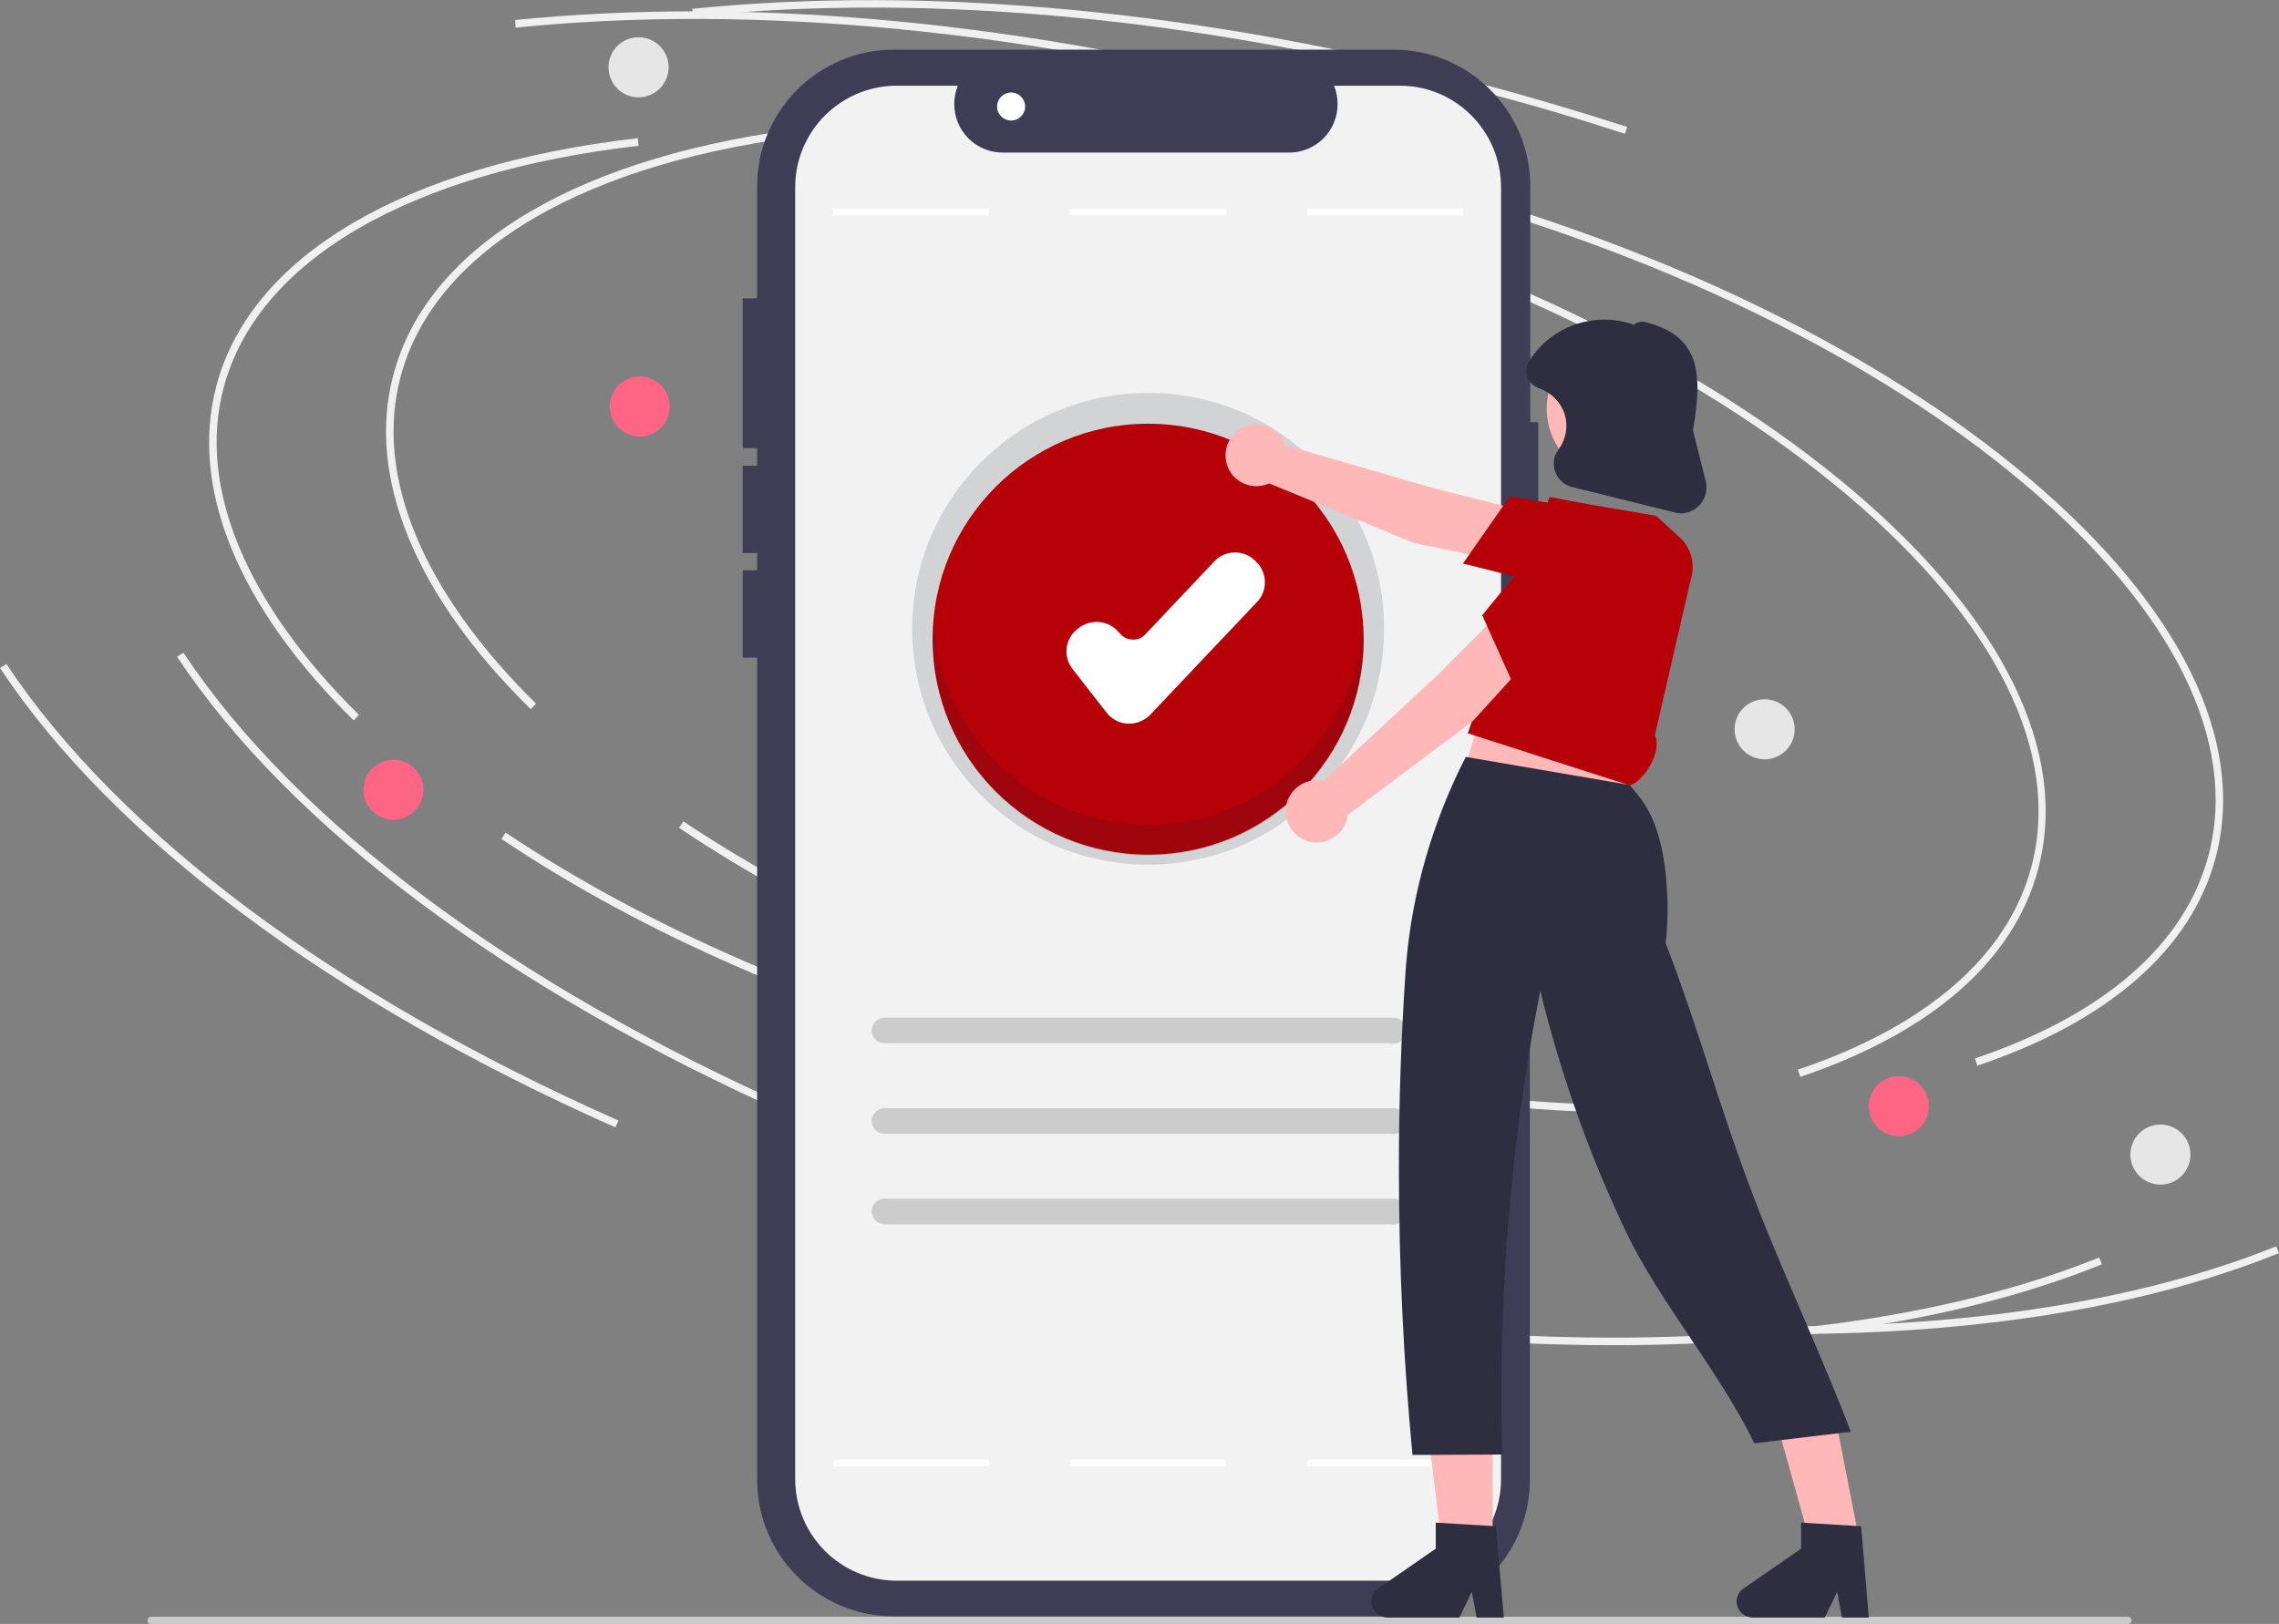 <?xml version="1.0" encoding="utf-8"?>
<!-- Generator: Adobe Illustrator 26.0.3, SVG Export Plug-In . SVG Version: 6.00 Build 0)  -->
<svg version="1.1" id="bestil_x5F_header" xmlns="http://www.w3.org/2000/svg" xmlns:xlink="http://www.w3.org/1999/xlink" x="0px"
	 y="0px" viewBox="0 0 568.9 405.5" style="enable-background:new 0 0 568.9 405.5;" xml:space="preserve">
<rect x="0" y="0" width="568.9" height="405.5" fill="#808080" stroke="none"/>
<style type="text/css">
	.st0{fill:#CCCCCC;}
	.st1{fill:#F0F0F0;}
	.st2{fill:#FD6584;}
	.st3{fill:#E6E6E6;}
	.st4{fill:#3F3D56;}
	.st5{fill:#F2F2F2;}
	.st6{fill:#FFFFFF;}
	.st7{fill:#D1D3D4;}
	.st8{fill:#B60109;}
	.st9{opacity:0.16;fill:#231F20;enable-background:new    ;}
	.st10{fill:#FFB8B8;}
	.st11{fill:#2F2E41;}
</style>
<path id="Path_2960" class="st0" d="M37.7,405.5h493.5c0.5,0,0.9-0.4,0.9-0.9s-0.4-0.9-0.9-0.9H37.7c-0.5,0-0.9,0.4-0.9,0.9
	S37.2,405.5,37.7,405.5z"/>
<path id="Path_945" class="st1" d="M132.5,177.1c-28.9-28.4-41.1-58.1-34.3-83.5c8.6-32.6,47-55.2,105.2-61.9l0.2,1.9
	c-57.4,6.6-95.2,28.7-103.6,60.5c-6.6,24.7,5.5,53.7,33.8,81.6L132.5,177.1z"/>
<path id="Path_946" class="st1" d="M411,277.9c-36,0-75.2-5.4-114-15.6c-48.1-12.7-92.2-31.9-127.5-55.6l1.1-1.6
	c35.2,23.5,79,42.6,126.9,55.3c43.3,11.5,86.9,16.8,126.1,15.4l0.1,1.9C419.4,277.8,415.2,277.9,411,277.9z"/>
<path id="Path_947" class="st1" d="M493.6,266.1l-0.6-1.8c32.2-10.9,52.4-28.4,58.3-50.7c7.5-28.4-8.8-61.3-45.9-92.7
	c-37.3-31.5-91.1-57.7-151.5-73.7l0.5-1.8c60.6,16.1,114.7,42.4,152.2,74.1c37.7,31.9,54.2,65.5,46.5,94.6
	C547,237,526.5,255,493.6,266.1z"/>
<path id="Path_948" class="st1" d="M197.8,278.7C127,247.3,72.5,206.6,44.2,164l1.6-1c28.1,42.3,82.3,82.8,152.8,114L197.8,278.7z"
	/>
<path id="Path_949" class="st1" d="M446.6,333.1c-7.3,0-14.7-0.2-22.3-0.5l0.1-1.9c56.3,2.4,106.1-4.3,143.8-19.5l0.7,1.7
	C536,326.2,494.1,333.1,446.6,333.1z"/>
<path id="Path_950" class="st1" d="M405.6,33.4c-11.7-3.8-23.7-7.4-35.8-10.5C300.6,4.6,232.5-2,173,4.1l-0.2-1.9
	c59.8-6,128,0.5,197.5,18.9c12.1,3.2,24.1,6.8,35.9,10.6L405.6,33.4z"/>
<path id="Path_951" class="st1" d="M88.3,179.9c-28.9-28.4-41-58.1-34.3-83.5c8.6-32.6,47-55.2,105.2-61.9l0.2,1.9
	C102,43,64.2,65.1,55.8,96.9c-6.5,24.7,5.5,53.7,33.8,81.6L88.3,179.9z"/>
<path id="Path_952" class="st1" d="M366.7,280.7c-36,0-75.2-5.4-114-15.6c-48.1-12.7-92.2-31.9-127.5-55.6l1-1.6
	c35.2,23.5,79,42.6,126.9,55.3c43.3,11.5,86.9,16.8,126.1,15.4l0.1,1.9C375.2,280.6,371,280.7,366.7,280.7z"/>
<path id="Path_953" class="st1" d="M449.4,268.9l-0.6-1.8c32.2-10.9,52.4-28.4,58.3-50.7c7.5-28.4-8.8-61.3-45.9-92.7
	C423.8,92.2,370,66,309.6,50l0.5-1.8c60.6,16,114.7,42.4,152.2,74.1c37.7,31.9,54.2,65.5,46.5,94.6
	C502.8,239.8,482.2,257.8,449.4,268.9z"/>
<path id="Path_954" class="st1" d="M153.6,281.5C82.8,250.1,28.2,209.4,0,166.8l1.6-1c28.1,42.3,82.3,82.8,152.8,114L153.6,281.5z"
	/>
<path id="Path_955" class="st1" d="M402.4,335.9c-7.3,0-14.7-0.2-22.3-0.5l0.1-1.9c56.3,2.5,106.1-4.3,143.8-19.5l0.7,1.7
	C491.8,329,449.9,335.9,402.4,335.9z"/>
<path id="Path_956" class="st1" d="M361.4,36.2c-11.7-3.8-23.7-7.4-35.8-10.5C256.3,7.4,188.3,0.9,128.7,6.9L128.6,5
	c59.8-6,128.1,0.5,197.5,18.9c12.1,3.2,24.1,6.8,35.9,10.6L361.4,36.2z"/>
<circle id="Ellipse_294" class="st2" cx="159.7" cy="101.5" r="7.5"/>
<circle id="Ellipse_294_00000021801282156564641110000003494361997266635175_" class="st2" cx="474" cy="276.2" r="7.5"/>
<circle id="Ellipse_294-2" class="st2" cx="98.2" cy="197.2" r="7.5"/>
<circle id="Ellipse_295" class="st3" cx="440.5" cy="182.1" r="7.5"/>
<circle id="Ellipse_295_00000075147762465646503760000002980103888419728043_" class="st3" cx="539.3" cy="288.3" r="7.5"/>
<circle id="Ellipse_296" class="st3" cx="159.4" cy="16.8" r="7.5"/>
<path id="Path_977" class="st4" d="M384.1,105.4h-2.1V46.5c0-18.8-15.3-34.1-34.1-34.1l0,0H223.1c-18.8,0-34.1,15.3-34.1,34.1
	c0,0,0,0,0,0l0,0v323c0,18.8,15.3,34.1,34.1,34.1h0h124.7c18.8,0,34.1-15.3,34.1-34.1l0,0V147.3h2.1V105.4z"/>
<path id="Path_978" class="st5" d="M374.7,46.8v322.5c0,14.1-11.4,25.4-25.4,25.4l0,0H223.9c-14.1,0-25.4-11.4-25.4-25.4l0,0l0,0
	V46.8c0-14.1,11.4-25.4,25.4-25.4l0,0h15.2c-2.5,6.2,0.4,13.2,6.6,15.8c1.5,0.6,3.1,0.9,4.6,0.9h71.5c6.7,0,12.1-5.4,12.1-12.1
	c0-1.6-0.3-3.2-0.9-4.6h16.3C363.3,21.3,374.7,32.7,374.7,46.8L374.7,46.8L374.7,46.8z"/>
<rect id="Rectangle_311" x="208" y="52.1" class="st6" width="38.9" height="1.7"/>
<rect id="Rectangle_312" x="267.1" y="52.1" class="st6" width="38.9" height="1.7"/>
<path id="Path_979" class="st0" d="M347.5,260.5H220.8c-1.8,0-3.2-1.5-3.2-3.2s1.5-3.2,3.2-3.2h126.8c1.8-0.1,3.3,1.3,3.4,3.1
	c0.1,1.8-1.3,3.3-3.1,3.4H347.5z"/>
<path id="Path_980" class="st0" d="M347.5,283.1H220.8c-1.8,0-3.2-1.5-3.2-3.2s1.5-3.2,3.2-3.2h126.8c1.8-0.1,3.3,1.3,3.4,3.1
	c0.1,1.8-1.3,3.3-3.1,3.4H347.5z"/>
<path id="Path_981" class="st0" d="M347.5,305.7H220.8c-1.8,0-3.2-1.5-3.2-3.2s1.5-3.2,3.2-3.2h126.8c1.8-0.1,3.3,1.3,3.4,3.1
	c0.1,1.8-1.3,3.3-3.1,3.4H347.5z"/>
<rect id="Rectangle_313" x="326.3" y="52.1" class="st6" width="38.9" height="1.7"/>
<rect id="Rectangle_314" x="208" y="364.5" class="st6" width="38.9" height="1.7"/>
<rect id="Rectangle_315" x="267.1" y="364.5" class="st6" width="38.9" height="1.7"/>
<rect id="Rectangle_316" x="326.3" y="364.5" class="st6" width="38.9" height="1.7"/>
<circle id="Ellipse_297" class="st7" cx="286.6" cy="157" r="58.9"/>
<circle id="Ellipse_298" class="st8" cx="286.6" cy="159.6" r="53.8"/>
<path id="Path_982" class="st6" d="M281.9,180.7h-0.4c-2.1-0.1-4-1.1-5.3-2.8l-8.5-10.9c-2.4-3.1-1.8-7.6,1.3-10l0.3-0.2
	c3.1-2.4,7.6-1.9,10.1,1.2c0.8,1,1.9,1.6,3.2,1.7c1.3,0.1,2.5-0.4,3.3-1.3l17.2-18.2c2.7-2.9,7.3-3,10.1-0.3l0.3,0.3
	c2.9,2.7,3,7.3,0.3,10.1l-26.7,28.2C285.7,179.9,283.8,180.7,281.9,180.7L281.9,180.7z"/>
<rect id="Rectangle_317" x="185.4" y="74.5" class="st4" width="7" height="37.4"/>
<rect id="Rectangle_318" x="185.4" y="116.3" class="st4" width="7" height="21.8"/>
<rect id="Rectangle_319" x="185.4" y="142.4" class="st4" width="7" height="21.8"/>
<circle id="Ellipse_299" class="st6" cx="252.4" cy="26.6" r="3.5"/>
<path id="Path_983" class="st9" d="M286.6,205.9c-28.2,0-51.6-21.8-53.6-49.9c-0.1,1.2-0.1,2.5-0.1,3.8c0,29.7,24.1,53.8,53.8,53.8
	c29.7,0,53.8-24.1,53.8-53.8c0-1.3-0.1-2.5-0.1-3.8C338.2,184.1,314.8,206,286.6,205.9z"/>
<path id="Path_984" class="st10" d="M362.4,203l42.6,1.7l5.2-28.7l-36.5-11.3L362.4,203z"/>
<path id="Path_985" class="st10" d="M378.5,140.8l0.4-13.6l-20.7-5.2L321,111.2c-1.4-4-5.7-6.2-9.8-4.9c-4,1.4-6.2,5.7-4.9,9.8
	s5.7,6.2,9.8,4.9c0.3-0.1,0.5-0.2,0.7-0.3l36.2,14.9L378.5,140.8z"/>
<path id="Path_986" class="st8" d="M365.2,140.7l11.6-16.6h0.3c0.2,0,18.4,2.5,30.4,6c2.7,0.7,5,2.6,6.2,5.1
	c1.8,3.6,1.2,7.9-1.4,10.9c-2.6,3.3-6.9,4.7-11,3.7L365.2,140.7z"/>
<path id="Path_987" class="st10" d="M372.5,392.1h-11.8l-5.6-45.6h17.5V392.1z"/>
<path id="Path_988" class="st10" d="M464.6,387l-11.7,1.8l-12.4-44.3l15.3-2.6L464.6,387z"/>
<path id="Path_989" class="st11" d="M406.8,196l-40.9-7l-1.5,3c-7.8,16.2-12.5,33.7-13.6,51.6c-1,15.1-1.6,31.1-1.6,47.8
	c0,25.9,1.3,50,3.4,71.9l22.4-0.1c-0.6-23.3,0.2-46.5,2.6-69.7c1.7-16.5,4.1-31.9,6.9-46.1c5.1,20.9,12.3,41.2,21.6,60.6
	c7.9,16.6,24,35.8,31.8,52.4l24.1-2.9c-6.3-16.8-17.6-41.2-24-58c-9.1-23.8-13.1-40.1-22.2-64c0.5-4.5,0.6-9,0.3-13.6
	c-0.4-7.5-2-16.6-6.6-22.6L406.8,196z"/>
<path id="Path_990" class="st8" d="M413.1,183.6c2,3.8-2.8,11.7-6.3,12.5l-40.4-13l20.4-59l10.2,1.9l16.4,2.8l5.8,5.3
	c3,2.7,4.1,6.9,2.8,10.8L413.1,183.6z"/>
<path id="Path_991" class="st10" d="M385.2,160.8l-11.4-7.3l-15,15.1L330.4,195c-4.2-0.9-8.3,1.7-9.3,5.9c-0.9,4.2,1.7,8.3,5.9,9.3
	c4.2,0.9,8.3-1.7,9.3-5.9c0,0,0,0,0,0c0.1-0.3,0.1-0.6,0.1-0.8l31.3-23.5L385.2,160.8z"/>
<path id="Path_992" class="st8" d="M378.3,172.1l-8.3-18.5l0.2-0.2c0.1-0.1,11.5-14.6,20.7-23c2-2,4.8-2.9,7.6-2.7
	c4,0.3,7.4,3,8.6,6.8c1.5,3.9,0.5,8.4-2.5,11.3L378.3,172.1z"/>
<circle id="Ellipse_300" class="st10" cx="404.1" cy="102" r="18"/>
<path id="Path_993" class="st11" d="M418.6,128.1L418.6,128.1l-26.2-6.5c-3.2-0.8-5.1-4-4.4-7.2c0.1-0.6,0.4-1.1,0.7-1.6l0.9-1.4
	c1.7-2.9,1.9-6.4,0.4-9.4c-1.2-2.4-3.4-4.2-5.9-5.1H384l-0.5-0.3c-1.1-0.5-1.9-1.5-2.3-2.6c-0.4-1.2-0.2-2.5,0.4-3.6
	c2.3-3.9,5.8-6.9,9.9-8.7c5.2-2.3,11.1-2.5,16.4-0.6c0.7-0.7,1.7-0.9,2.7-0.7c13.5,3.3,14.6,12.4,12,27l3.2,12.8
	c0.8,3.4-1.2,6.9-4.7,7.8c-0.3,0.1-0.7,0.1-1,0.2L418.6,128.1z"/>
<path id="Path_994" class="st11" d="M375.4,403.9h-6.8l-1.2-6.4l-3.1,6.4h-17.9c-2.2,0-4-1.7-4.1-3.9c0-1.4,0.6-2.6,1.8-3.4
	l14.3-9.9v-6.5l15,0.9L375.4,403.9z"/>
<path id="Path_995" class="st11" d="M466.5,403.9h-6.7l-1.2-6.4l-3.1,6.4h-17.9c-2.2,0-4-1.7-4.1-3.9c0-1.4,0.6-2.6,1.8-3.4
	l14.3-9.9v-6.5l15,0.9L466.5,403.9z"/>
</svg>
